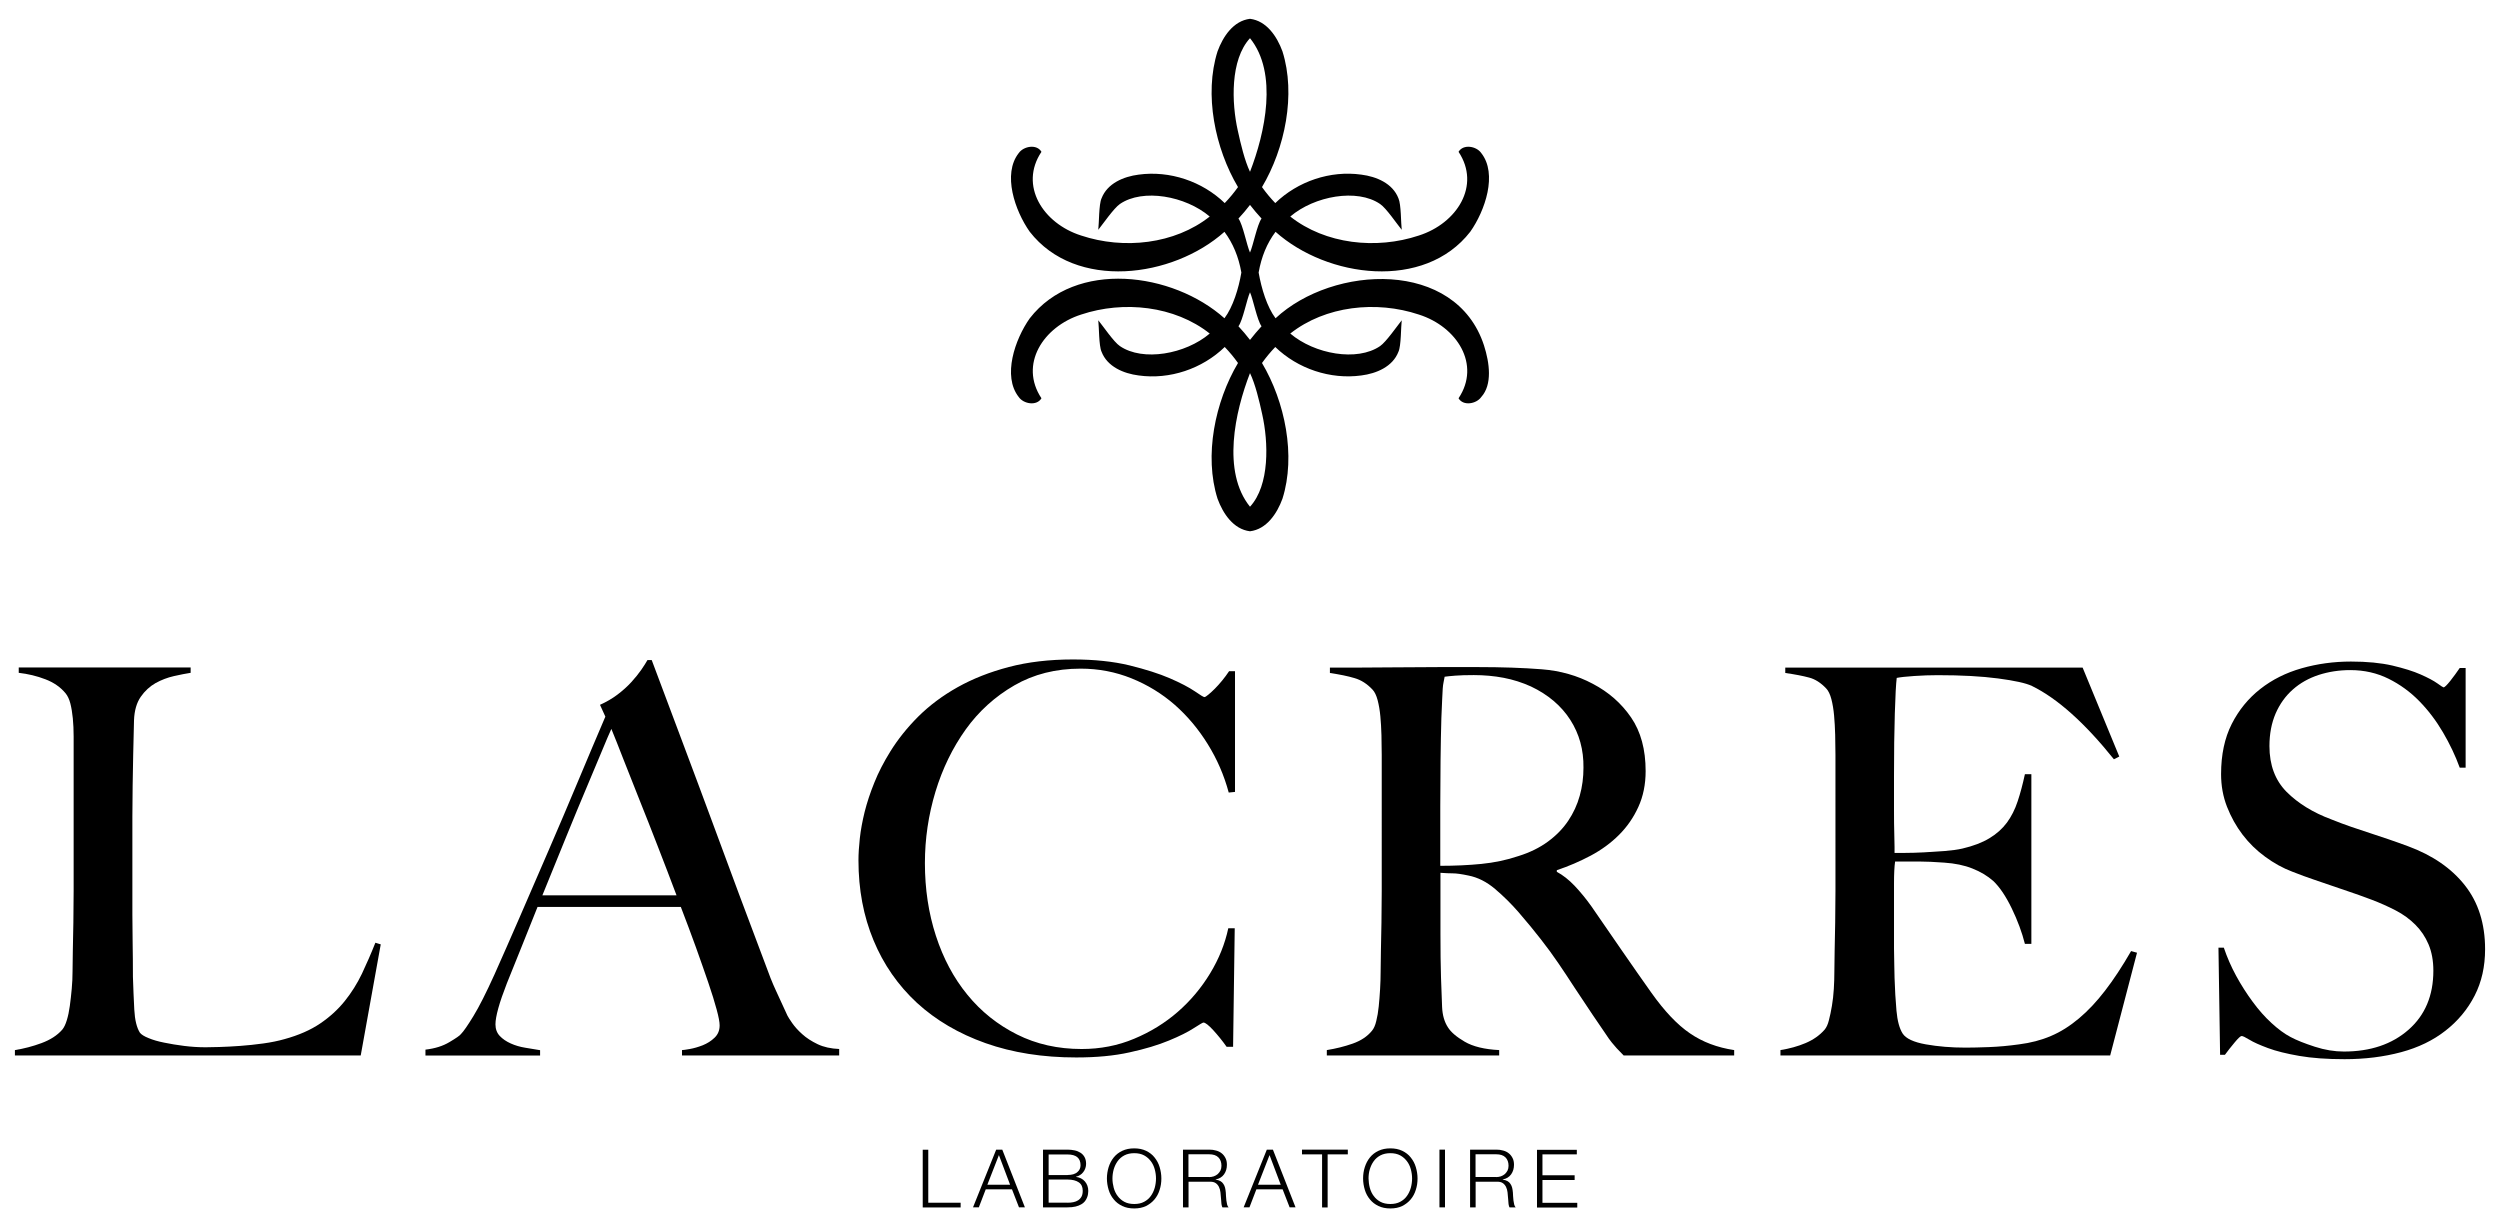 <svg xmlns="http://www.w3.org/2000/svg" xmlns:xlink="http://www.w3.org/1999/xlink" x="0px" y="0px" viewBox="0 0 275 135" style="enable-background:new 0 0 275 135;" xml:space="preserve"><g id="Ebene_2"></g><g id="Ebene_1">	<g>		<g>			<path d="M102.11,126.46v5.84h3.56v0.52h-4.17v-6.35H102.11z"></path>			<path d="M110.25,126.46l2.49,6.35h-0.65l-0.77-1.98h-2.89l-0.76,1.98h-0.64l2.55-6.35H110.25z M111.11,130.32l-1.23-3.26     l-1.27,3.26H111.11z"></path>			<path d="M117.43,126.46c0.27,0,0.52,0.03,0.77,0.08c0.25,0.05,0.46,0.14,0.65,0.26c0.19,0.12,0.34,0.28,0.45,0.48     c0.11,0.2,0.17,0.45,0.17,0.74c0,0.17-0.03,0.33-0.08,0.48c-0.05,0.16-0.13,0.3-0.23,0.43c-0.1,0.13-0.21,0.24-0.35,0.32     c-0.13,0.09-0.28,0.15-0.45,0.19v0.02c0.41,0.05,0.74,0.22,0.98,0.5c0.24,0.28,0.37,0.63,0.37,1.05c0,0.1-0.01,0.21-0.03,0.34     c-0.02,0.13-0.05,0.26-0.11,0.39c-0.05,0.13-0.13,0.27-0.23,0.4c-0.1,0.13-0.24,0.24-0.41,0.34c-0.17,0.1-0.38,0.18-0.62,0.24     c-0.25,0.06-0.54,0.09-0.89,0.09h-2.69v-6.35H117.43z M117.43,129.25c0.24,0,0.45-0.03,0.63-0.08c0.18-0.06,0.33-0.13,0.44-0.23     c0.12-0.1,0.21-0.21,0.27-0.34c0.06-0.13,0.09-0.27,0.09-0.42c0-0.79-0.48-1.19-1.43-1.19h-2.08v2.27H117.43z M117.43,132.3     c0.23,0,0.44-0.02,0.64-0.06c0.2-0.04,0.38-0.11,0.53-0.21s0.28-0.24,0.37-0.41s0.13-0.38,0.13-0.64c0-0.41-0.14-0.72-0.43-0.92     c-0.29-0.2-0.7-0.31-1.24-0.31h-2.08v2.54H117.43z"></path>			<path d="M121.95,128.38c0.13-0.4,0.31-0.75,0.56-1.06c0.25-0.31,0.56-0.55,0.94-0.73c0.38-0.18,0.81-0.27,1.31-0.27     c0.5,0,0.93,0.09,1.31,0.27c0.37,0.18,0.69,0.42,0.93,0.73c0.25,0.31,0.44,0.66,0.56,1.06c0.12,0.4,0.19,0.82,0.19,1.25     c0,0.44-0.06,0.86-0.19,1.25c-0.12,0.4-0.31,0.75-0.56,1.05c-0.25,0.3-0.56,0.54-0.93,0.73c-0.37,0.18-0.81,0.27-1.31,0.27     c-0.5,0-0.94-0.09-1.31-0.27c-0.38-0.18-0.69-0.42-0.94-0.73c-0.25-0.3-0.44-0.65-0.56-1.05c-0.12-0.4-0.19-0.82-0.19-1.25     C121.76,129.2,121.83,128.78,121.95,128.38z M122.51,130.66c0.09,0.33,0.23,0.64,0.43,0.9c0.19,0.26,0.44,0.48,0.74,0.64     c0.3,0.16,0.66,0.24,1.09,0.24c0.42,0,0.78-0.08,1.08-0.24c0.3-0.16,0.55-0.37,0.74-0.64c0.19-0.26,0.33-0.56,0.43-0.9     c0.09-0.33,0.14-0.68,0.14-1.02c0-0.35-0.05-0.69-0.14-1.02c-0.09-0.33-0.23-0.63-0.43-0.89s-0.44-0.48-0.74-0.64     c-0.3-0.16-0.66-0.24-1.08-0.24c-0.42,0-0.78,0.08-1.09,0.24c-0.3,0.16-0.55,0.37-0.74,0.64c-0.19,0.26-0.33,0.56-0.43,0.89     c-0.09,0.33-0.14,0.67-0.14,1.02C122.37,129.98,122.42,130.32,122.51,130.66z"></path>			<path d="M133.03,126.46c0.26,0,0.51,0.03,0.74,0.1c0.23,0.06,0.44,0.16,0.61,0.3c0.17,0.13,0.31,0.31,0.42,0.52     s0.16,0.46,0.16,0.74c0,0.4-0.1,0.75-0.31,1.05c-0.21,0.3-0.52,0.49-0.93,0.57v0.02c0.21,0.03,0.38,0.08,0.52,0.16     c0.14,0.08,0.25,0.18,0.33,0.31c0.09,0.13,0.15,0.27,0.19,0.43c0.04,0.16,0.06,0.34,0.08,0.53c0.01,0.11,0.01,0.24,0.02,0.39     c0.01,0.15,0.02,0.31,0.04,0.47c0.02,0.16,0.05,0.31,0.08,0.44c0.04,0.14,0.09,0.25,0.16,0.32h-0.67     c-0.04-0.06-0.06-0.13-0.08-0.22c-0.02-0.09-0.04-0.18-0.04-0.27c-0.01-0.09-0.02-0.18-0.02-0.27c-0.01-0.09-0.01-0.17-0.02-0.23     c-0.01-0.23-0.03-0.45-0.06-0.67c-0.03-0.22-0.08-0.42-0.17-0.6c-0.09-0.17-0.21-0.32-0.37-0.42c-0.16-0.11-0.39-0.15-0.67-0.14     h-2.3v2.82h-0.61v-6.35H133.03z M132.99,129.48c0.18,0,0.36-0.03,0.52-0.08c0.17-0.06,0.31-0.14,0.44-0.25     c0.12-0.11,0.22-0.24,0.3-0.39c0.07-0.15,0.11-0.32,0.11-0.52c0-0.39-0.11-0.7-0.34-0.93c-0.23-0.23-0.57-0.34-1.03-0.34h-2.26     v2.5H132.99z"></path>			<path d="M140.02,126.46l2.49,6.35h-0.65l-0.77-1.98h-2.89l-0.76,1.98h-0.64l2.55-6.35H140.02z M140.88,130.32l-1.23-3.26     l-1.27,3.26H140.88z"></path>			<path d="M148.26,126.46v0.52h-2.22v5.84h-0.61v-5.84h-2.21v-0.52H148.26z"></path>			<path d="M150.13,128.38c0.13-0.4,0.31-0.75,0.56-1.06c0.25-0.31,0.56-0.55,0.94-0.73c0.38-0.18,0.81-0.27,1.31-0.27     c0.5,0,0.93,0.09,1.31,0.27c0.37,0.18,0.69,0.42,0.93,0.73c0.25,0.31,0.44,0.66,0.56,1.06c0.12,0.4,0.19,0.82,0.19,1.25     c0,0.44-0.06,0.86-0.19,1.25c-0.12,0.4-0.31,0.75-0.56,1.05c-0.25,0.3-0.56,0.54-0.93,0.73c-0.37,0.18-0.81,0.27-1.31,0.27     c-0.5,0-0.94-0.09-1.31-0.27c-0.38-0.18-0.69-0.42-0.94-0.73c-0.25-0.3-0.44-0.65-0.56-1.05c-0.12-0.4-0.19-0.82-0.19-1.25     C149.94,129.2,150,128.78,150.13,128.38z M150.68,130.66c0.09,0.33,0.23,0.64,0.43,0.9c0.19,0.26,0.44,0.48,0.74,0.64     c0.3,0.16,0.66,0.24,1.09,0.24c0.42,0,0.78-0.08,1.08-0.24c0.3-0.16,0.55-0.37,0.74-0.64c0.19-0.26,0.33-0.56,0.43-0.9     c0.09-0.33,0.14-0.68,0.14-1.02c0-0.35-0.05-0.69-0.14-1.02c-0.09-0.33-0.23-0.63-0.43-0.89s-0.44-0.48-0.74-0.64     c-0.3-0.16-0.66-0.24-1.08-0.24c-0.42,0-0.78,0.08-1.09,0.24c-0.3,0.16-0.55,0.37-0.74,0.64c-0.19,0.26-0.33,0.56-0.43,0.89     s-0.14,0.67-0.14,1.02C150.55,129.98,150.59,130.32,150.68,130.66z"></path>			<path d="M158.95,126.46v6.35h-0.61v-6.35H158.95z"></path>			<path d="M164.61,126.46c0.26,0,0.51,0.03,0.74,0.1c0.23,0.06,0.44,0.16,0.61,0.3c0.17,0.13,0.31,0.31,0.42,0.52     s0.16,0.46,0.16,0.74c0,0.4-0.1,0.75-0.31,1.05c-0.21,0.3-0.52,0.49-0.93,0.57v0.02c0.21,0.03,0.38,0.08,0.52,0.16     c0.14,0.08,0.25,0.18,0.33,0.31c0.09,0.13,0.15,0.27,0.19,0.43c0.04,0.16,0.06,0.34,0.08,0.53c0.01,0.11,0.01,0.24,0.02,0.39     c0.01,0.15,0.02,0.31,0.04,0.47c0.02,0.16,0.05,0.31,0.08,0.44c0.04,0.14,0.09,0.25,0.16,0.32h-0.67     c-0.04-0.06-0.06-0.13-0.08-0.22c-0.02-0.09-0.04-0.18-0.04-0.27c-0.01-0.09-0.02-0.18-0.02-0.27c-0.01-0.09-0.01-0.17-0.02-0.23     c-0.01-0.23-0.03-0.45-0.06-0.67c-0.03-0.22-0.08-0.42-0.17-0.6c-0.09-0.17-0.21-0.32-0.37-0.42c-0.16-0.11-0.39-0.15-0.67-0.14     h-2.3v2.82h-0.61v-6.35H164.61z M164.57,129.48c0.18,0,0.36-0.03,0.52-0.08c0.17-0.06,0.31-0.14,0.44-0.25     c0.12-0.11,0.22-0.24,0.3-0.39c0.07-0.15,0.11-0.32,0.11-0.52c0-0.39-0.11-0.7-0.34-0.93c-0.23-0.23-0.57-0.34-1.03-0.34h-2.26     v2.5H164.57z"></path>			<path d="M173.45,126.46v0.52h-3.78v2.3h3.54v0.52h-3.54v2.51h3.83v0.52h-4.43v-6.35H173.45z"></path>		</g>		<g>			<path d="M39.68,116.1H1.64v-0.59c0.99-0.16,1.96-0.41,2.93-0.77c0.97-0.36,1.73-0.85,2.28-1.48c0.2-0.24,0.36-0.58,0.5-1.04     c0.14-0.45,0.25-0.98,0.33-1.57s0.15-1.21,0.21-1.87c0.06-0.65,0.09-1.29,0.09-1.93c0-0.55,0.01-1.3,0.03-2.25     c0.02-0.95,0.04-1.99,0.06-3.11c0.02-1.13,0.03-2.28,0.03-3.47c0-1.22,0-2.37,0-3.44v-11.5c0-0.71,0-1.4,0-2.07     c0-0.71-0.03-1.37-0.09-1.99c-0.06-0.61-0.15-1.16-0.27-1.63c-0.12-0.47-0.3-0.85-0.53-1.13c-0.55-0.67-1.3-1.19-2.22-1.54     c-0.93-0.36-1.91-0.59-2.93-0.71v-0.59h18.91v0.59c-0.51,0.08-1.13,0.2-1.84,0.36c-0.71,0.16-1.38,0.42-2.02,0.77     c-0.63,0.36-1.18,0.86-1.63,1.51c-0.45,0.65-0.7,1.51-0.74,2.58c-0.04,1.38-0.07,2.65-0.09,3.79c-0.02,1.15-0.04,2.27-0.06,3.38     c-0.02,1.11-0.03,2.25-0.03,3.44c0,1.19,0,2.51,0,3.97c0,1.34,0,2.57,0,3.67c0,1.07,0,2.11,0,3.14c0,1.03,0.01,2.08,0.03,3.17     c0.02,1.09,0.03,2.3,0.03,3.65c0.04,1.26,0.09,2.47,0.15,3.61c0.06,1.15,0.27,2,0.62,2.55c0.16,0.2,0.47,0.4,0.95,0.59     c0.47,0.2,1.05,0.37,1.72,0.5c0.67,0.14,1.4,0.26,2.19,0.36c0.79,0.1,1.58,0.15,2.37,0.15c0.32,0,0.82-0.01,1.51-0.03     c0.69-0.02,1.45-0.06,2.28-0.12c0.83-0.06,1.68-0.15,2.55-0.27c0.87-0.12,1.64-0.28,2.31-0.47c1.58-0.43,2.89-1.01,3.94-1.72     c1.05-0.71,1.95-1.53,2.7-2.46c0.75-0.93,1.38-1.94,1.9-3.02c0.51-1.09,1.01-2.22,1.48-3.41l0.59,0.18L39.68,116.1z"></path>			<path d="M75.02,116.1v-0.59c0.12,0,0.4-0.04,0.86-0.12c0.45-0.08,0.93-0.22,1.42-0.41c0.49-0.2,0.93-0.47,1.3-0.83     c0.38-0.36,0.56-0.81,0.56-1.36c0-0.36-0.11-0.94-0.33-1.75c-0.22-0.81-0.52-1.8-0.92-2.96c-0.4-1.17-0.85-2.46-1.36-3.88     c-0.51-1.42-1.07-2.9-1.66-4.44H59.13c-0.59,1.5-1.17,2.93-1.72,4.3c-0.55,1.36-1.11,2.74-1.66,4.12     c-0.83,2.13-1.25,3.64-1.25,4.5c0,0.51,0.16,0.94,0.47,1.27c0.32,0.34,0.72,0.61,1.21,0.83c0.49,0.22,1.03,0.38,1.6,0.47     c0.57,0.1,1.12,0.19,1.63,0.27v0.59H46.8v-0.65c1.03-0.12,1.91-0.39,2.64-0.83c0.73-0.43,1.16-0.73,1.27-0.89     c0.28-0.28,0.73-0.93,1.36-1.96c0.63-1.03,1.4-2.55,2.31-4.56c0.83-1.86,1.76-3.97,2.79-6.34c1.03-2.37,2.08-4.81,3.17-7.32     c1.09-2.51,2.16-5.04,3.23-7.59c1.07-2.55,2.07-4.93,3.02-7.14l-0.59-1.3c0.71-0.32,1.35-0.69,1.93-1.13     c0.57-0.43,1.08-0.89,1.51-1.36c0.43-0.47,0.8-0.93,1.1-1.36c0.3-0.43,0.52-0.79,0.68-1.07h0.47c1.22,3.28,2.39,6.39,3.5,9.33     c1.11,2.94,2.16,5.78,3.17,8.5c1.01,2.73,1.99,5.36,2.93,7.91c0.95,2.55,1.9,5.07,2.84,7.56c0.44,1.23,0.84,2.24,1.22,3.05     c0.38,0.81,0.8,1.73,1.27,2.76c0.08,0.16,0.26,0.44,0.53,0.83c0.28,0.4,0.64,0.8,1.1,1.21c0.45,0.41,1.02,0.78,1.69,1.1     c0.67,0.32,1.46,0.49,2.37,0.53v0.71H75.02z M67.25,80.18c-0.24,0.51-0.58,1.32-1.04,2.43c-0.46,1.11-1.02,2.45-1.69,4.03     c-0.67,1.58-1.41,3.37-2.22,5.36c-0.81,2-1.69,4.16-2.64,6.49h14.76c-0.67-1.78-1.35-3.56-2.04-5.33     c-0.69-1.78-1.36-3.49-2.02-5.13c-0.65-1.64-1.25-3.14-1.78-4.5C68.05,82.17,67.61,81.05,67.25,80.18z"></path>			<path d="M135.16,87.18c-0.51-1.9-1.28-3.67-2.31-5.33c-1.03-1.66-2.24-3.1-3.64-4.33c-1.4-1.22-2.98-2.19-4.74-2.9     c-1.76-0.71-3.62-1.07-5.6-1.07c-2.73,0-5.16,0.61-7.29,1.84c-2.13,1.23-3.92,2.85-5.36,4.86c-1.44,2.02-2.55,4.3-3.32,6.84     c-0.77,2.55-1.16,5.17-1.16,7.85c0,2.84,0.4,5.51,1.21,8c0.81,2.49,1.96,4.65,3.47,6.49c1.5,1.84,3.32,3.29,5.45,4.36     s4.5,1.6,7.11,1.6c2.05,0,3.98-0.37,5.78-1.13c1.8-0.75,3.4-1.74,4.8-2.96c1.4-1.22,2.59-2.64,3.56-4.24     c0.97-1.6,1.63-3.25,1.99-4.95h0.71l-0.18,13.04h-0.71c-0.47-0.67-0.97-1.28-1.48-1.84c-0.51-0.55-0.87-0.83-1.07-0.83     c-0.08,0-0.43,0.21-1.07,0.62c-0.63,0.41-1.54,0.87-2.73,1.36c-1.18,0.49-2.63,0.93-4.33,1.3c-1.7,0.38-3.66,0.56-5.87,0.56     c-3.67,0-6.99-0.52-9.96-1.57c-2.96-1.05-5.48-2.53-7.56-4.44c-2.07-1.92-3.67-4.21-4.77-6.87c-1.11-2.67-1.66-5.6-1.66-8.8     c0-0.71,0.05-1.52,0.15-2.43c0.1-0.91,0.28-1.88,0.53-2.9c0.26-1.03,0.61-2.1,1.07-3.23c0.45-1.13,1.04-2.26,1.75-3.41     c0.83-1.34,1.86-2.63,3.08-3.85c1.23-1.22,2.67-2.3,4.33-3.23c1.66-0.93,3.54-1.67,5.63-2.22c2.09-0.55,4.44-0.83,7.05-0.83     c2.37,0,4.44,0.22,6.22,0.65c1.78,0.44,3.26,0.91,4.44,1.42c1.18,0.51,2.09,0.99,2.73,1.42c0.63,0.44,0.99,0.65,1.07,0.65     c0.08,0,0.23-0.09,0.44-0.27c0.22-0.18,0.45-0.39,0.71-0.65c0.26-0.26,0.52-0.55,0.8-0.89c0.28-0.34,0.53-0.68,0.77-1.04h0.65     v13.28L135.16,87.18z"></path>			<path d="M178.6,116.1c-0.35-0.36-0.61-0.62-0.77-0.8c-0.16-0.18-0.34-0.39-0.53-0.62c-0.2-0.24-0.44-0.58-0.74-1.04     c-0.3-0.45-0.76-1.13-1.39-2.04c-0.75-1.11-1.41-2.1-1.99-2.99c-0.57-0.89-1.16-1.77-1.75-2.64c-0.59-0.87-1.23-1.75-1.93-2.64     c-0.69-0.89-1.51-1.89-2.46-2.99c-0.79-0.91-1.65-1.76-2.58-2.55c-0.93-0.79-1.91-1.28-2.93-1.48c-0.75-0.16-1.32-0.24-1.72-0.24     c-0.36,0-0.81-0.02-1.36-0.06c0,2.57,0,4.8,0,6.7s0.02,3.5,0.06,4.8c0.04,1.27,0.08,2.35,0.12,3.26     c0.04,0.91,0.26,1.66,0.65,2.25c0.32,0.51,0.93,1.04,1.84,1.57c0.91,0.53,2.17,0.84,3.79,0.92v0.59h-18.96v-0.59     c0.99-0.16,1.93-0.39,2.84-0.71c0.91-0.32,1.62-0.79,2.13-1.42c0.2-0.24,0.36-0.59,0.47-1.07c0.12-0.47,0.21-1.01,0.27-1.6     s0.11-1.22,0.15-1.9c0.04-0.67,0.06-1.32,0.06-1.96c0-0.55,0.01-1.3,0.03-2.25c0.02-0.95,0.04-1.99,0.06-3.11     c0.02-1.13,0.03-2.28,0.03-3.47c0-1.22,0-2.37,0-3.44V83.03c0-0.71-0.01-1.43-0.03-2.16c-0.02-0.73-0.06-1.42-0.12-2.07     c-0.06-0.65-0.16-1.24-0.3-1.78c-0.14-0.53-0.33-0.92-0.56-1.16c-0.59-0.63-1.25-1.06-1.99-1.27c-0.73-0.22-1.63-0.4-2.7-0.56     v-0.59c0.32,0,1.13,0,2.43,0c1.34,0,2.86-0.01,4.56-0.03c1.7-0.02,3.4-0.03,5.1-0.03s3.08,0,4.15,0c2.65,0,5,0.08,7.05,0.24     c2.05,0.16,3.93,0.69,5.63,1.6c1.74,0.91,3.14,2.14,4.21,3.7c1.07,1.56,1.6,3.53,1.6,5.9c0,1.46-0.27,2.78-0.8,3.94     c-0.53,1.17-1.24,2.19-2.13,3.08c-0.89,0.89-1.93,1.65-3.11,2.28c-1.19,0.63-2.43,1.17-3.73,1.6v0.18     c0.67,0.36,1.32,0.87,1.96,1.54c0.63,0.67,1.25,1.42,1.84,2.25c1.03,1.5,2.14,3.12,3.35,4.86c1.2,1.74,2.28,3.28,3.23,4.62     c1.46,2.06,2.88,3.56,4.27,4.5c1.38,0.95,3,1.56,4.86,1.84v0.59H178.6z M172.73,79.18c-0.99-1.54-2.43-2.77-4.33-3.67     c-0.95-0.43-1.95-0.75-2.99-0.95c-1.05-0.2-2.14-0.3-3.29-0.3c-0.83,0-1.5,0.02-2.02,0.06c-0.51,0.04-0.91,0.08-1.19,0.12     c-0.04,0.24-0.08,0.44-0.12,0.62c-0.04,0.18-0.07,0.41-0.09,0.68c-0.02,0.28-0.04,0.66-0.06,1.16c-0.02,0.49-0.05,1.2-0.09,2.1     c-0.04,1.38-0.07,2.94-0.09,4.68c-0.02,1.74-0.03,3.42-0.03,5.04c0,1.62,0,3.04,0,4.27c0,1.18,0,1.94,0,2.25     c1.62,0,3.13-0.07,4.53-0.21c1.4-0.14,2.76-0.42,4.06-0.86c1.26-0.39,2.35-0.93,3.26-1.6c0.91-0.67,1.65-1.43,2.22-2.28     c0.57-0.85,1-1.77,1.27-2.76c0.28-0.99,0.41-2.02,0.41-3.08C174.21,82.48,173.72,80.72,172.73,79.18z"></path>			<path d="M232.12,116.1h-36.27v-0.59c0.99-0.16,1.91-0.41,2.76-0.77c0.85-0.36,1.55-0.85,2.1-1.48c0.2-0.24,0.36-0.58,0.47-1.04     c0.12-0.45,0.23-0.98,0.33-1.57c0.1-0.59,0.17-1.21,0.21-1.87c0.04-0.65,0.06-1.29,0.06-1.93c0-0.55,0.01-1.3,0.03-2.25     c0.02-0.95,0.04-1.99,0.06-3.11c0.02-1.13,0.03-2.28,0.03-3.47c0-1.22,0-2.37,0-3.44V83.03c0-0.71-0.01-1.44-0.03-2.19     c-0.02-0.75-0.06-1.46-0.12-2.13c-0.06-0.67-0.16-1.27-0.3-1.81c-0.14-0.53-0.33-0.92-0.56-1.16c-0.59-0.63-1.23-1.04-1.9-1.21     c-0.67-0.18-1.54-0.35-2.61-0.5v-0.59h32.71l4.03,9.78l-0.59,0.3c-3.2-3.99-6.2-6.68-9.01-8.06c-0.67-0.32-1.92-0.59-3.73-0.83     c-1.82-0.24-4.03-0.36-6.64-0.36c-0.83,0-1.69,0.03-2.58,0.09c-0.89,0.06-1.53,0.13-1.93,0.21c-0.08,0.63-0.15,1.94-0.21,3.91     c-0.06,1.98-0.09,4.27-0.09,6.87c0,1.5,0,2.77,0,3.79c0,1.03,0.01,1.87,0.03,2.52c0.02,0.65,0.03,1.16,0.03,1.51     c0,0.32,0,0.53,0,0.65c0.2,0,0.59,0,1.19,0c0.59,0,1.27-0.02,2.04-0.06c0.77-0.04,1.54-0.09,2.31-0.15     c0.77-0.06,1.41-0.15,1.93-0.27c1.19-0.28,2.17-0.65,2.96-1.13c0.79-0.47,1.43-1.05,1.93-1.72c0.49-0.67,0.89-1.45,1.18-2.34     c0.3-0.89,0.56-1.89,0.8-2.99h0.71v18.67h-0.71c-0.32-1.26-0.8-2.57-1.45-3.91c-0.65-1.34-1.33-2.35-2.04-3.02     c-0.63-0.55-1.39-1.01-2.28-1.36c-0.89-0.36-1.93-0.57-3.11-0.65c-0.59-0.04-1.09-0.07-1.48-0.09c-0.4-0.02-0.79-0.03-1.19-0.03     c-0.36,0-0.75,0-1.19,0c-0.4,0-0.91,0-1.54,0c-0.08,0.55-0.12,1.36-0.12,2.43s0,2.17,0,3.32c0,0.51,0,1.11,0,1.78     c0,0.67,0,1.34,0,2.02c0,0.63,0.01,1.24,0.03,1.81c0.02,0.57,0.03,1.06,0.03,1.45c0.04,1.27,0.11,2.46,0.21,3.59     c0.1,1.13,0.33,1.97,0.68,2.52c0.36,0.55,1.2,0.95,2.55,1.19c1.34,0.24,2.81,0.36,4.39,0.36c0.67,0,1.53-0.02,2.58-0.06     c1.05-0.04,2.14-0.14,3.29-0.3c1.26-0.16,2.43-0.46,3.5-0.92c1.07-0.45,2.09-1.1,3.08-1.93c0.99-0.83,1.95-1.85,2.87-3.05     c0.93-1.2,1.89-2.66,2.87-4.36l0.65,0.18L232.12,116.1z"></path>			<path d="M272.21,109.52c-0.77,1.5-1.84,2.79-3.2,3.85c-1.36,1.07-2.99,1.86-4.89,2.37c-1.9,0.51-3.97,0.77-6.22,0.77     c-1.94,0-3.6-0.12-4.98-0.36c-1.38-0.24-2.53-0.52-3.44-0.86c-0.91-0.34-1.59-0.64-2.04-0.92c-0.46-0.28-0.74-0.41-0.86-0.41     c-0.12,0-0.38,0.24-0.77,0.71c-0.4,0.47-0.75,0.93-1.07,1.36h-0.53l-0.18-11.79h0.59c0.36,1.07,0.81,2.1,1.36,3.11     c0.55,1.01,1.16,1.96,1.81,2.84c0.65,0.89,1.34,1.67,2.07,2.34c0.73,0.67,1.43,1.19,2.1,1.54c0.67,0.36,1.56,0.71,2.67,1.07     s2.17,0.53,3.2,0.53c2.92,0,5.29-0.8,7.11-2.4c1.82-1.6,2.73-3.76,2.73-6.49c0-1.11-0.18-2.07-0.53-2.9     c-0.35-0.83-0.84-1.55-1.45-2.16c-0.61-0.61-1.33-1.14-2.16-1.57c-0.83-0.43-1.72-0.83-2.67-1.19c-0.95-0.36-1.78-0.65-2.49-0.89     c-0.71-0.24-1.37-0.46-1.99-0.68c-0.61-0.22-1.24-0.43-1.9-0.65c-0.65-0.22-1.43-0.5-2.34-0.86c-1.03-0.39-2.02-0.94-2.96-1.63     c-0.95-0.69-1.78-1.5-2.49-2.43c-0.71-0.93-1.28-1.96-1.72-3.08c-0.44-1.13-0.65-2.32-0.65-3.59c0-2.13,0.39-3.97,1.17-5.51     s1.83-2.82,3.14-3.85c1.31-1.03,2.83-1.79,4.55-2.28c1.72-0.49,3.53-0.74,5.42-0.74c1.78,0,3.3,0.15,4.56,0.44     c1.26,0.3,2.3,0.62,3.11,0.98c0.81,0.36,1.42,0.68,1.84,0.98c0.41,0.3,0.64,0.44,0.68,0.44c0.12,0,0.36-0.24,0.74-0.71     c0.37-0.47,0.72-0.95,1.04-1.42h0.65v10.96h-0.65c-0.47-1.3-1.09-2.6-1.84-3.88c-0.75-1.28-1.62-2.43-2.61-3.44     c-0.99-1.01-2.11-1.83-3.38-2.46c-1.27-0.63-2.67-0.95-4.21-0.95c-1.23,0-2.38,0.18-3.47,0.53c-1.09,0.36-2.04,0.89-2.84,1.6     c-0.81,0.71-1.44,1.59-1.9,2.64c-0.45,1.05-0.68,2.24-0.68,3.59c0,2.09,0.63,3.77,1.89,5.04c1.26,1.26,2.9,2.27,4.91,3.02     c0.79,0.32,1.53,0.59,2.22,0.83c0.69,0.24,1.37,0.46,2.04,0.68c0.67,0.22,1.35,0.44,2.04,0.68c0.69,0.24,1.41,0.49,2.16,0.77     c2.68,0.99,4.76,2.42,6.24,4.3c1.48,1.88,2.22,4.22,2.22,7.02C273.36,106.32,272.98,108.02,272.21,109.52z"></path>		</g>		<path d="M163.24,38c-3.09-9.51-16.58-8.89-22.93-2.99c-0.94-1.25-1.55-3.26-1.86-5.03c0.3-1.72,0.91-3.22,1.86-4.48    c5.69,5.08,16.38,6.49,21.42-0.01c1.63-2.31,3.02-6.36,1.21-8.65c-0.53-0.77-1.98-1.02-2.5-0.14c2.47,3.71-0.17,7.87-4.37,9.21    c-4.68,1.56-10.28,0.96-14.14-2.09c2.66-2.27,7.36-3.11,9.88-1.38c0.66,0.43,1.89,2.25,2.38,2.84c-0.09-0.72-0.06-2.81-0.36-3.46    c-0.63-1.65-2.43-2.4-4.08-2.61c-3.42-0.48-6.99,0.73-9.47,3.13c-0.52-0.54-1.01-1.13-1.46-1.76c2.53-4.26,3.75-10.2,2.25-14.93    c-0.6-1.64-1.75-3.36-3.57-3.58c-1.82,0.22-2.97,1.94-3.57,3.58c-1.5,4.73-0.28,10.67,2.25,14.93c-0.45,0.63-0.94,1.22-1.46,1.76    c-2.47-2.39-6.05-3.6-9.47-3.13c-1.65,0.21-3.45,0.96-4.08,2.61c-0.3,0.64-0.27,2.75-0.36,3.46c0.49-0.61,1.72-2.39,2.38-2.84    c2.52-1.73,7.21-0.89,9.88,1.38c-3.86,3.05-9.46,3.65-14.14,2.09c-4.2-1.33-6.85-5.5-4.37-9.21c-0.51-0.88-1.96-0.63-2.5,0.14    c-1.81,2.3-0.42,6.34,1.21,8.65c5.05,6.5,15.73,5.09,21.42,0.01c0.94,1.26,1.56,2.76,1.86,4.48c-0.3,1.76-0.92,3.78-1.86,5.03    c-5.69-5.08-16.38-6.49-21.42,0.01c-1.63,2.31-3.02,6.36-1.21,8.65c0.53,0.77,1.98,1.02,2.5,0.14c-2.47-3.71,0.17-7.87,4.37-9.21    c4.68-1.56,10.28-0.96,14.14,2.09c-2.66,2.27-7.36,3.11-9.88,1.38c-0.66-0.43-1.89-2.25-2.38-2.84c0.09,0.72,0.06,2.81,0.36,3.46    c0.63,1.65,2.43,2.4,4.08,2.61c3.42,0.48,6.99-0.73,9.47-3.13c0.52,0.54,1.01,1.13,1.46,1.76c-2.53,4.26-3.75,10.2-2.25,14.93    c0.6,1.64,1.75,3.36,3.57,3.58c1.82-0.22,2.97-1.94,3.57-3.58c1.5-4.73,0.28-10.67-2.25-14.93c0.45-0.63,0.94-1.22,1.46-1.76    c2.47,2.39,6.05,3.6,9.47,3.13c1.65-0.21,3.45-0.96,4.08-2.61c0.3-0.64,0.27-2.75,0.36-3.46c-0.49,0.61-1.72,2.39-2.38,2.84    c-2.52,1.73-7.21,0.89-9.88-1.38c3.86-3.05,9.46-3.65,14.14-2.09c4.2,1.33,6.85,5.5,4.37,9.21c0.51,0.88,1.96,0.63,2.5-0.14    C164.17,42.31,163.86,39.93,163.24,38z M136.16,14.38c-0.69-3.07-0.85-7.8,1.34-10.18c3.11,3.85,1.65,10.45,0,14.7    C136.91,17.66,136.48,15.84,136.16,14.38z M136.23,24.04c0.44-0.48,0.87-0.97,1.27-1.5c0.4,0.52,0.83,1.02,1.27,1.5    c-0.49,0.67-0.92,2.97-1.27,3.74C137.15,27.01,136.72,24.71,136.23,24.04C136.23,24.04,136.23,24.04,136.23,24.04z M137.5,32.15    c0.35,0.78,0.78,3.07,1.27,3.74c-0.44,0.49-0.87,0.98-1.27,1.5c-0.4-0.53-0.83-1.02-1.27-1.5    C136.72,35.22,137.15,32.92,137.5,32.15z M138.84,45.56c0.69,3.07,0.85,7.8-1.34,10.18c-3.11-3.85-1.65-10.45,0-14.7    C138.09,42.27,138.52,44.09,138.84,45.56z"></path>	</g></g></svg>